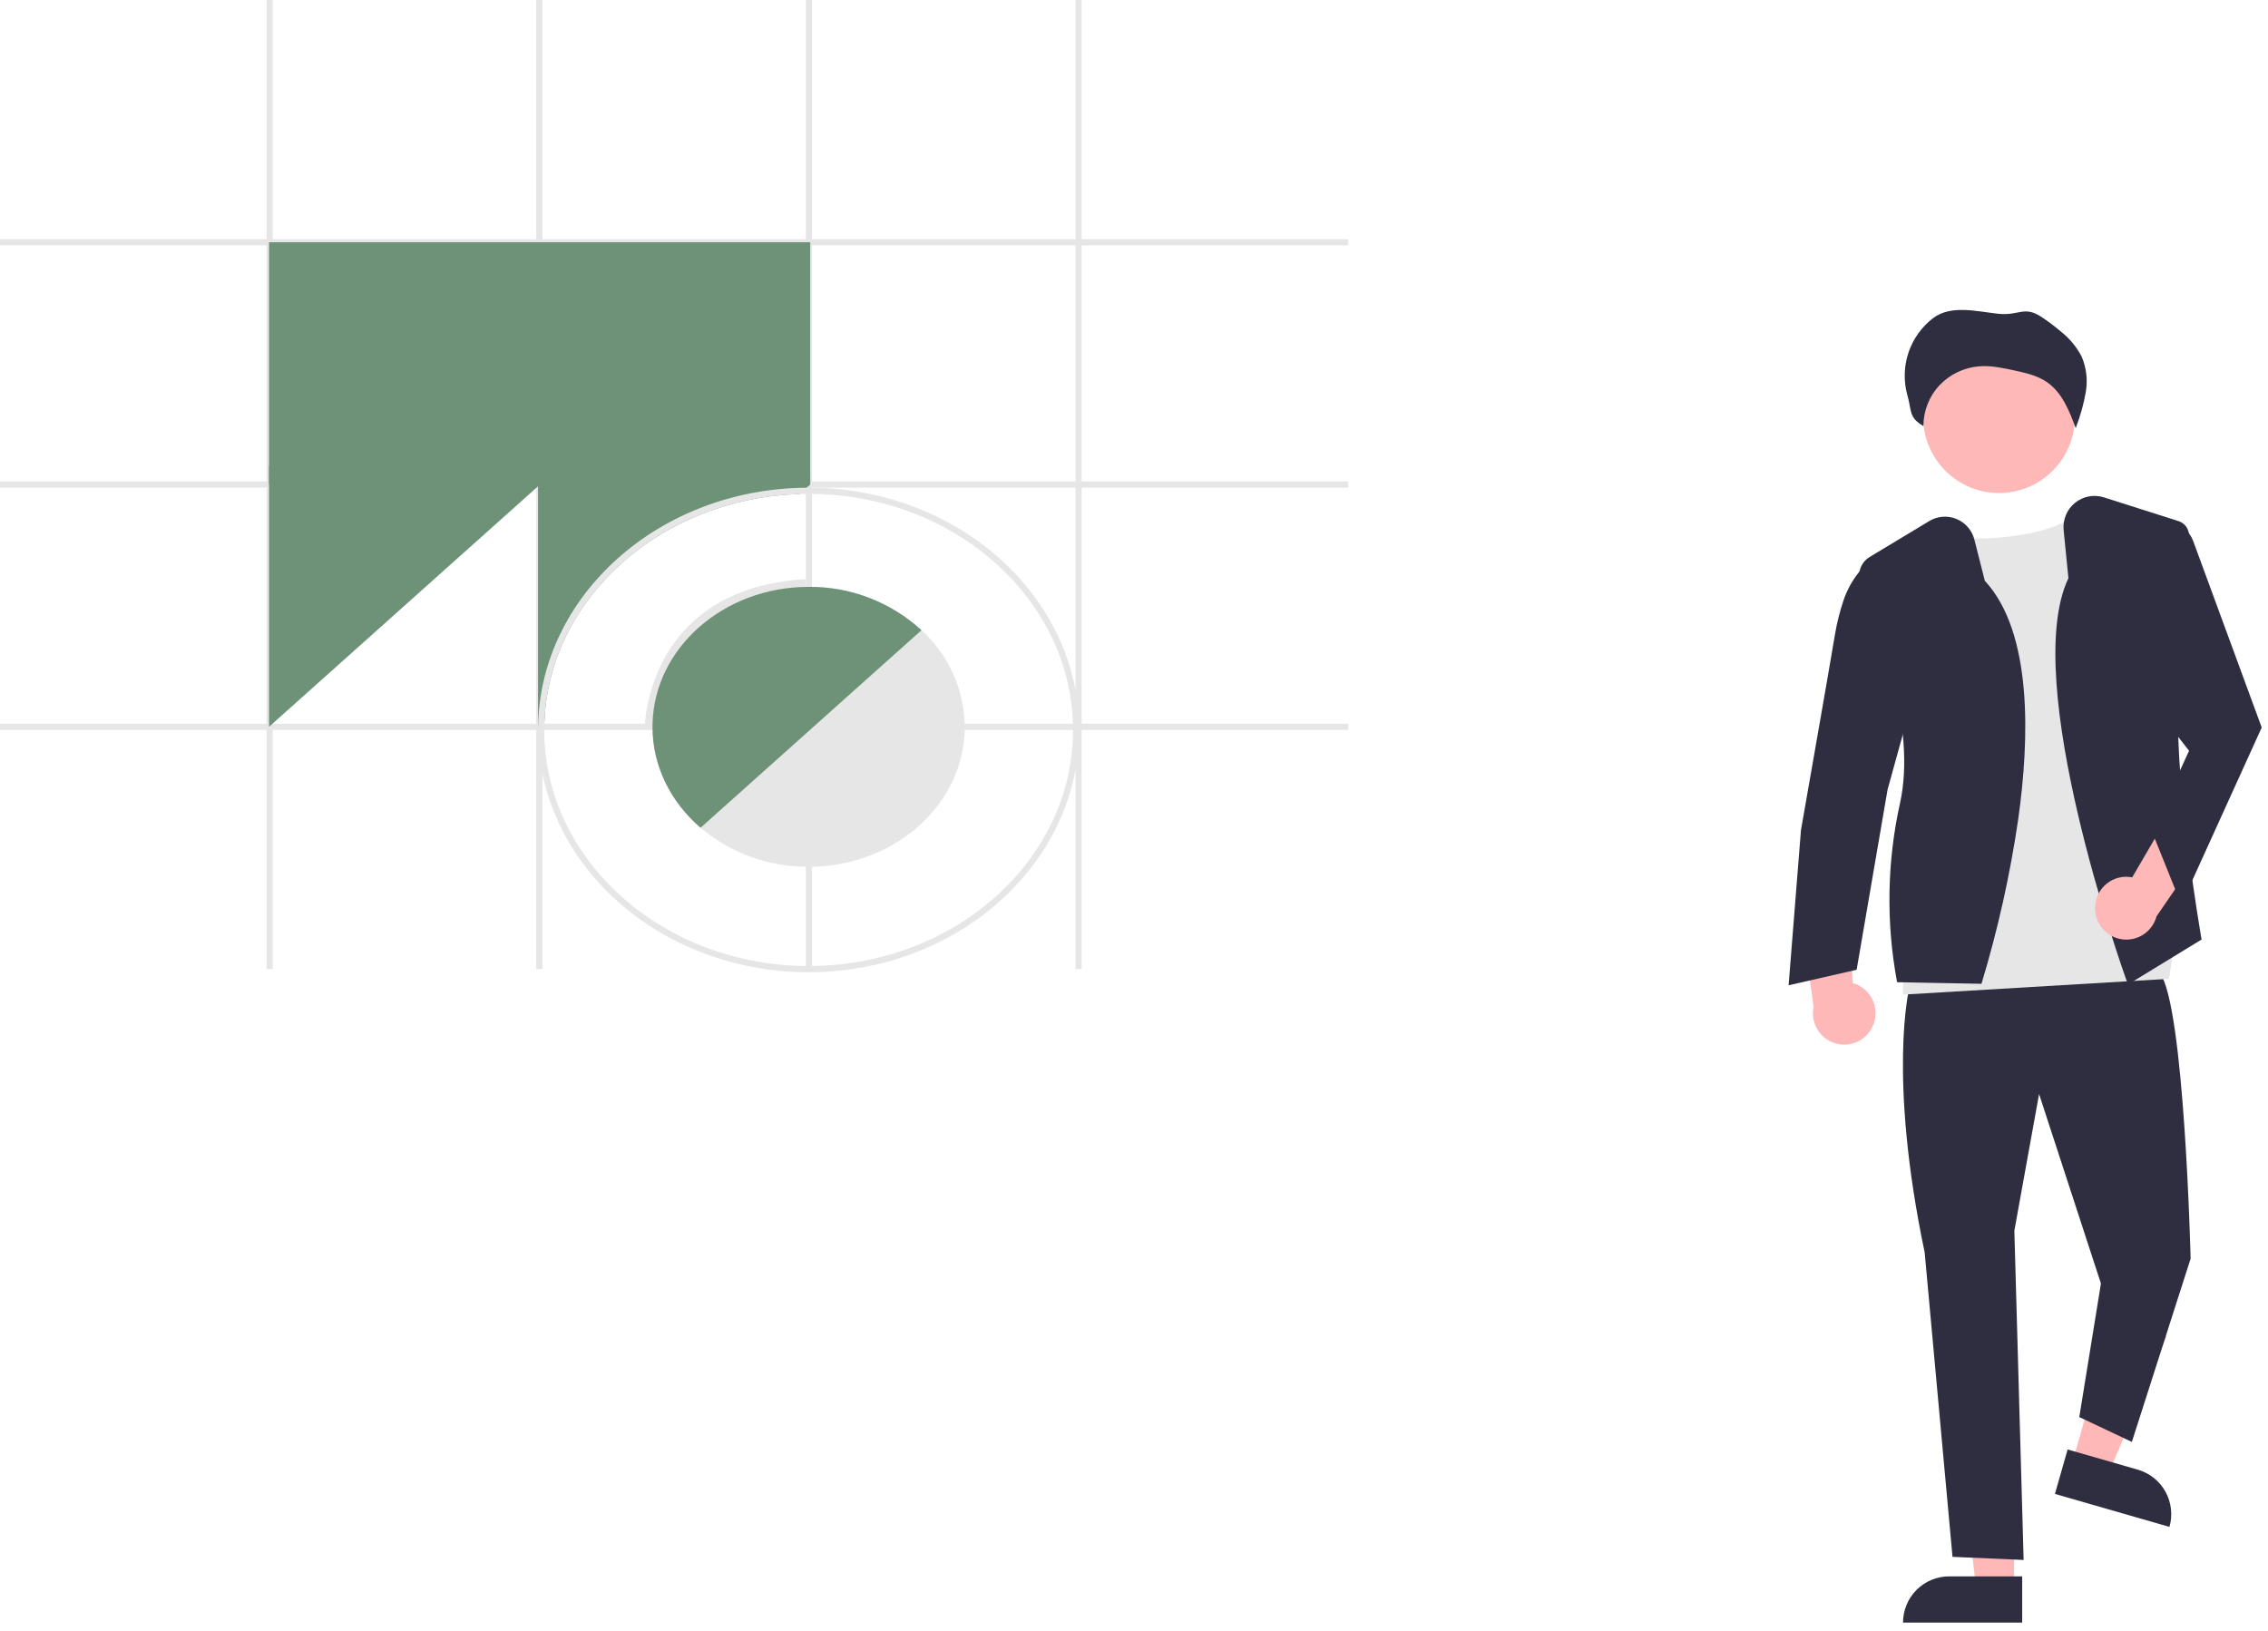 <svg width="253" height="182" viewBox="0 0 253 182" fill="none" xmlns="http://www.w3.org/2000/svg">
<path d="M208.877 114.538C209.097 114.079 209.214 113.577 209.22 113.068C209.225 112.558 209.12 112.054 208.911 111.59C208.701 111.126 208.393 110.714 208.008 110.382C207.623 110.051 207.17 109.808 206.682 109.671L205.914 97.312L200.797 101.183L202.31 112.325C202.136 113.165 202.274 114.04 202.699 114.784C203.124 115.528 203.806 116.089 204.615 116.362C205.425 116.635 206.306 116.6 207.091 116.263C207.877 115.927 208.512 115.313 208.877 114.538Z" fill="#FFB8B8"/>
<path d="M231.186 163.119L235.251 164.289L241.681 149.095L235.682 147.367L231.186 163.119Z" fill="#FFB8B8"/>
<path d="M242.009 170.344L229.232 166.664L230.648 161.705L238.488 163.963C239.797 164.34 240.904 165.224 241.564 166.421C242.224 167.618 242.384 169.029 242.009 170.344Z" fill="#2F2E41"/>
<path d="M224.673 177.078L220.444 177.078L218.432 160.691L224.673 160.692L224.673 177.078Z" fill="#FFB8B8"/>
<path d="M217.422 175.863H225.578V181.022H212.287C212.287 180.344 212.42 179.674 212.678 179.048C212.936 178.422 213.314 177.853 213.791 177.374C214.268 176.895 214.834 176.515 215.457 176.256C216.08 175.997 216.748 175.863 217.422 175.863Z" fill="#2F2E41"/>
<path d="M212.976 110.272C212.976 110.272 210.562 119.974 214.701 139.726L217.806 173.685L225.74 174.031L224.705 137.3L227.464 122.053L234.363 143.191L231.949 158.091L237.813 160.864L244.367 140.419C244.367 140.419 243.677 112.004 240.917 108.539L212.976 110.272Z" fill="#2F2E41"/>
<path d="M222.995 55.002C227.674 55.002 231.467 51.192 231.467 46.491C231.467 41.791 227.674 37.98 222.995 37.98C218.316 37.98 214.522 41.791 214.522 46.491C214.522 51.192 218.316 55.002 222.995 55.002Z" fill="#FFB8B8"/>
<path d="M218.495 59.413C218.495 59.413 217.978 60.556 224.187 59.85C230.396 59.144 231.776 57.078 231.776 57.078L242.642 104.96L241.952 109.197L212.286 110.962V104.96L217.46 73.183L218.495 59.413Z" fill="#E6E6E6"/>
<path d="M221.035 109.754L211.631 109.576L211.601 109.444C210.387 102.878 210.504 96.134 211.946 89.615C213.845 81.166 209.529 69.708 207.585 65.174C207.357 64.635 207.329 64.031 207.509 63.473C207.688 62.915 208.062 62.441 208.562 62.138L215.219 58.126C215.672 57.853 216.182 57.69 216.709 57.65C217.235 57.61 217.764 57.695 218.253 57.897C218.741 58.099 219.176 58.413 219.522 58.813C219.869 59.214 220.117 59.691 220.247 60.205L221.411 64.791C226.772 70.582 226.396 82.458 225.134 91.41C224.232 97.577 222.875 103.667 221.074 109.631L221.035 109.754Z" fill="#2F2E41"/>
<path d="M210.389 61.234L209.576 61.794C207.738 63.048 206.358 64.871 205.645 66.985C205.231 68.218 204.914 69.481 204.698 70.764C204.008 74.922 200.903 92.594 200.903 92.594L199.523 109.92L207.112 108.188L210.562 88.09L214.011 75.615L210.389 61.234Z" fill="#2F2E41"/>
<path d="M237.377 109.835L237.305 109.636C236.812 108.263 225.299 75.908 230.737 64.499L230.204 59.148C230.147 58.575 230.232 57.996 230.453 57.464C230.673 56.933 231.022 56.464 231.467 56.101C231.913 55.738 232.441 55.492 233.004 55.385C233.567 55.278 234.149 55.312 234.695 55.487L243.015 58.136C243.358 58.244 243.658 58.46 243.869 58.753C244.08 59.046 244.191 59.399 244.186 59.76C244.151 62.836 243.982 70.675 243.157 77.027C242.138 84.879 245.536 104.499 245.571 104.696L245.591 104.813L237.377 109.835Z" fill="#2F2E41"/>
<path d="M233.71 101.23C233.72 100.721 233.841 100.22 234.064 99.763C234.288 99.305 234.608 98.903 235.003 98.583C235.398 98.264 235.858 98.035 236.351 97.914C236.843 97.792 237.356 97.781 237.853 97.88L244.084 87.195L246.916 92.967L240.565 102.229C240.344 103.057 239.828 103.775 239.115 104.247C238.402 104.718 237.541 104.911 236.696 104.788C235.851 104.665 235.081 104.235 234.53 103.579C233.98 102.923 233.688 102.088 233.71 101.23Z" fill="#FFB8B8"/>
<path d="M241.779 58.117L242.225 58.221C242.777 58.349 243.288 58.612 243.713 58.988C244.138 59.364 244.464 59.84 244.66 60.374L252.3 81.161L243.331 100.912L240.054 92.769L244.194 83.76L236.777 74.23L241.779 58.117Z" fill="#2F2E41"/>
<path d="M231.583 47.663C232.07 46.402 232.434 45.096 232.671 43.764C232.906 42.424 232.749 41.044 232.219 39.792C231.65 38.698 230.853 37.738 229.883 36.979C229.218 36.411 228.52 35.883 227.793 35.399C225.743 34.033 225.297 35.276 222.838 34.996C220.379 34.717 217.624 34.006 215.654 35.481C214.379 36.453 213.422 37.785 212.905 39.307C212.389 40.829 212.336 42.471 212.753 44.023C213.302 45.901 212.865 46.52 214.561 47.535C214.56 45.845 215.2 44.218 216.351 42.985C217.526 41.748 219.117 40.992 220.814 40.864C222.122 40.769 223.424 41.049 224.704 41.328C225.946 41.598 227.222 41.882 228.275 42.585C230.019 43.749 230.838 45.829 231.557 47.78" fill="#2F2E41"/>
<path d="M150.398 80.738H0V81.431H150.398V80.738Z" fill="#E6E6E6"/>
<path d="M150.398 53.711H0V54.404H150.398V53.711Z" fill="#E6E6E6"/>
<path d="M150.398 26.684H0V27.377H150.398V26.684Z" fill="#E6E6E6"/>
<path d="M120.664 0H119.974V108.114H120.664V0Z" fill="#E6E6E6"/>
<path d="M90.583 0H89.894V108.114H90.583V0Z" fill="#E6E6E6"/>
<path d="M60.504 0H59.815V108.114H60.504V0Z" fill="#E6E6E6"/>
<path d="M30.424 0H29.734V108.114H30.424V0Z" fill="#E6E6E6"/>
<path d="M90.377 27.027H30.011V54.056H90.377V27.027Z" fill="#6E9277"/>
<path d="M30.011 51.977V81.084L61.401 53.016L30.011 51.977Z" fill="#6E9277"/>
<path d="M90.376 53.016V54.056L89.983 54.406L89.189 55.113C73.76 55.58 61.297 66.683 60.734 80.45L60.027 81.081L60.02 81.084V51.977L90.376 53.016Z" fill="#6E9277"/>
<path d="M90.204 54.406C90.131 54.406 90.055 54.406 89.983 54.41C73.57 54.514 60.231 66.406 60.027 81.085C60.02 81.203 60.02 81.317 60.02 81.435C60.02 96.339 73.56 108.463 90.204 108.463C106.847 108.463 120.387 96.339 120.387 81.435C120.387 66.531 106.847 54.406 90.204 54.406ZM90.204 107.77C73.943 107.77 60.71 95.957 60.71 81.435C60.71 81.106 60.717 80.78 60.734 80.454C61.297 66.687 73.76 55.584 89.189 55.117C89.524 55.103 89.862 55.099 90.204 55.099C106.464 55.099 119.697 66.912 119.697 81.435C119.697 95.957 106.464 107.77 90.204 107.77Z" fill="#E6E6E6"/>
<path d="M73.647 81.091L71.922 81.081C71.923 80.927 72.199 65.668 89.842 64.609L89.945 66.339C73.944 67.299 73.651 80.528 73.647 81.091Z" fill="#E6E6E6"/>
<path d="M107.618 80.741C107.552 78.766 107.09 76.824 106.262 75.032C105.434 73.239 104.255 71.633 102.796 70.307C99.366 67.165 94.882 65.439 90.24 65.473H90.205C80.729 65.473 72.996 72.289 72.792 80.741C72.785 80.855 72.785 80.973 72.785 81.087C72.785 85.509 74.845 89.504 78.149 92.346C81.523 95.194 85.798 96.738 90.205 96.701H90.24C99.829 96.684 107.625 89.688 107.625 81.087C107.625 80.973 107.625 80.855 107.618 80.741Z" fill="#E6E6E6"/>
<path d="M102.796 70.307L102.278 70.768L78.666 91.885L78.149 92.346C74.845 89.504 72.785 85.509 72.785 81.087C72.785 80.973 72.785 80.855 72.792 80.741C72.996 72.289 80.729 65.473 90.205 65.473H90.24C94.882 65.439 99.366 67.165 102.796 70.307Z" fill="#6E9277"/>
</svg>
